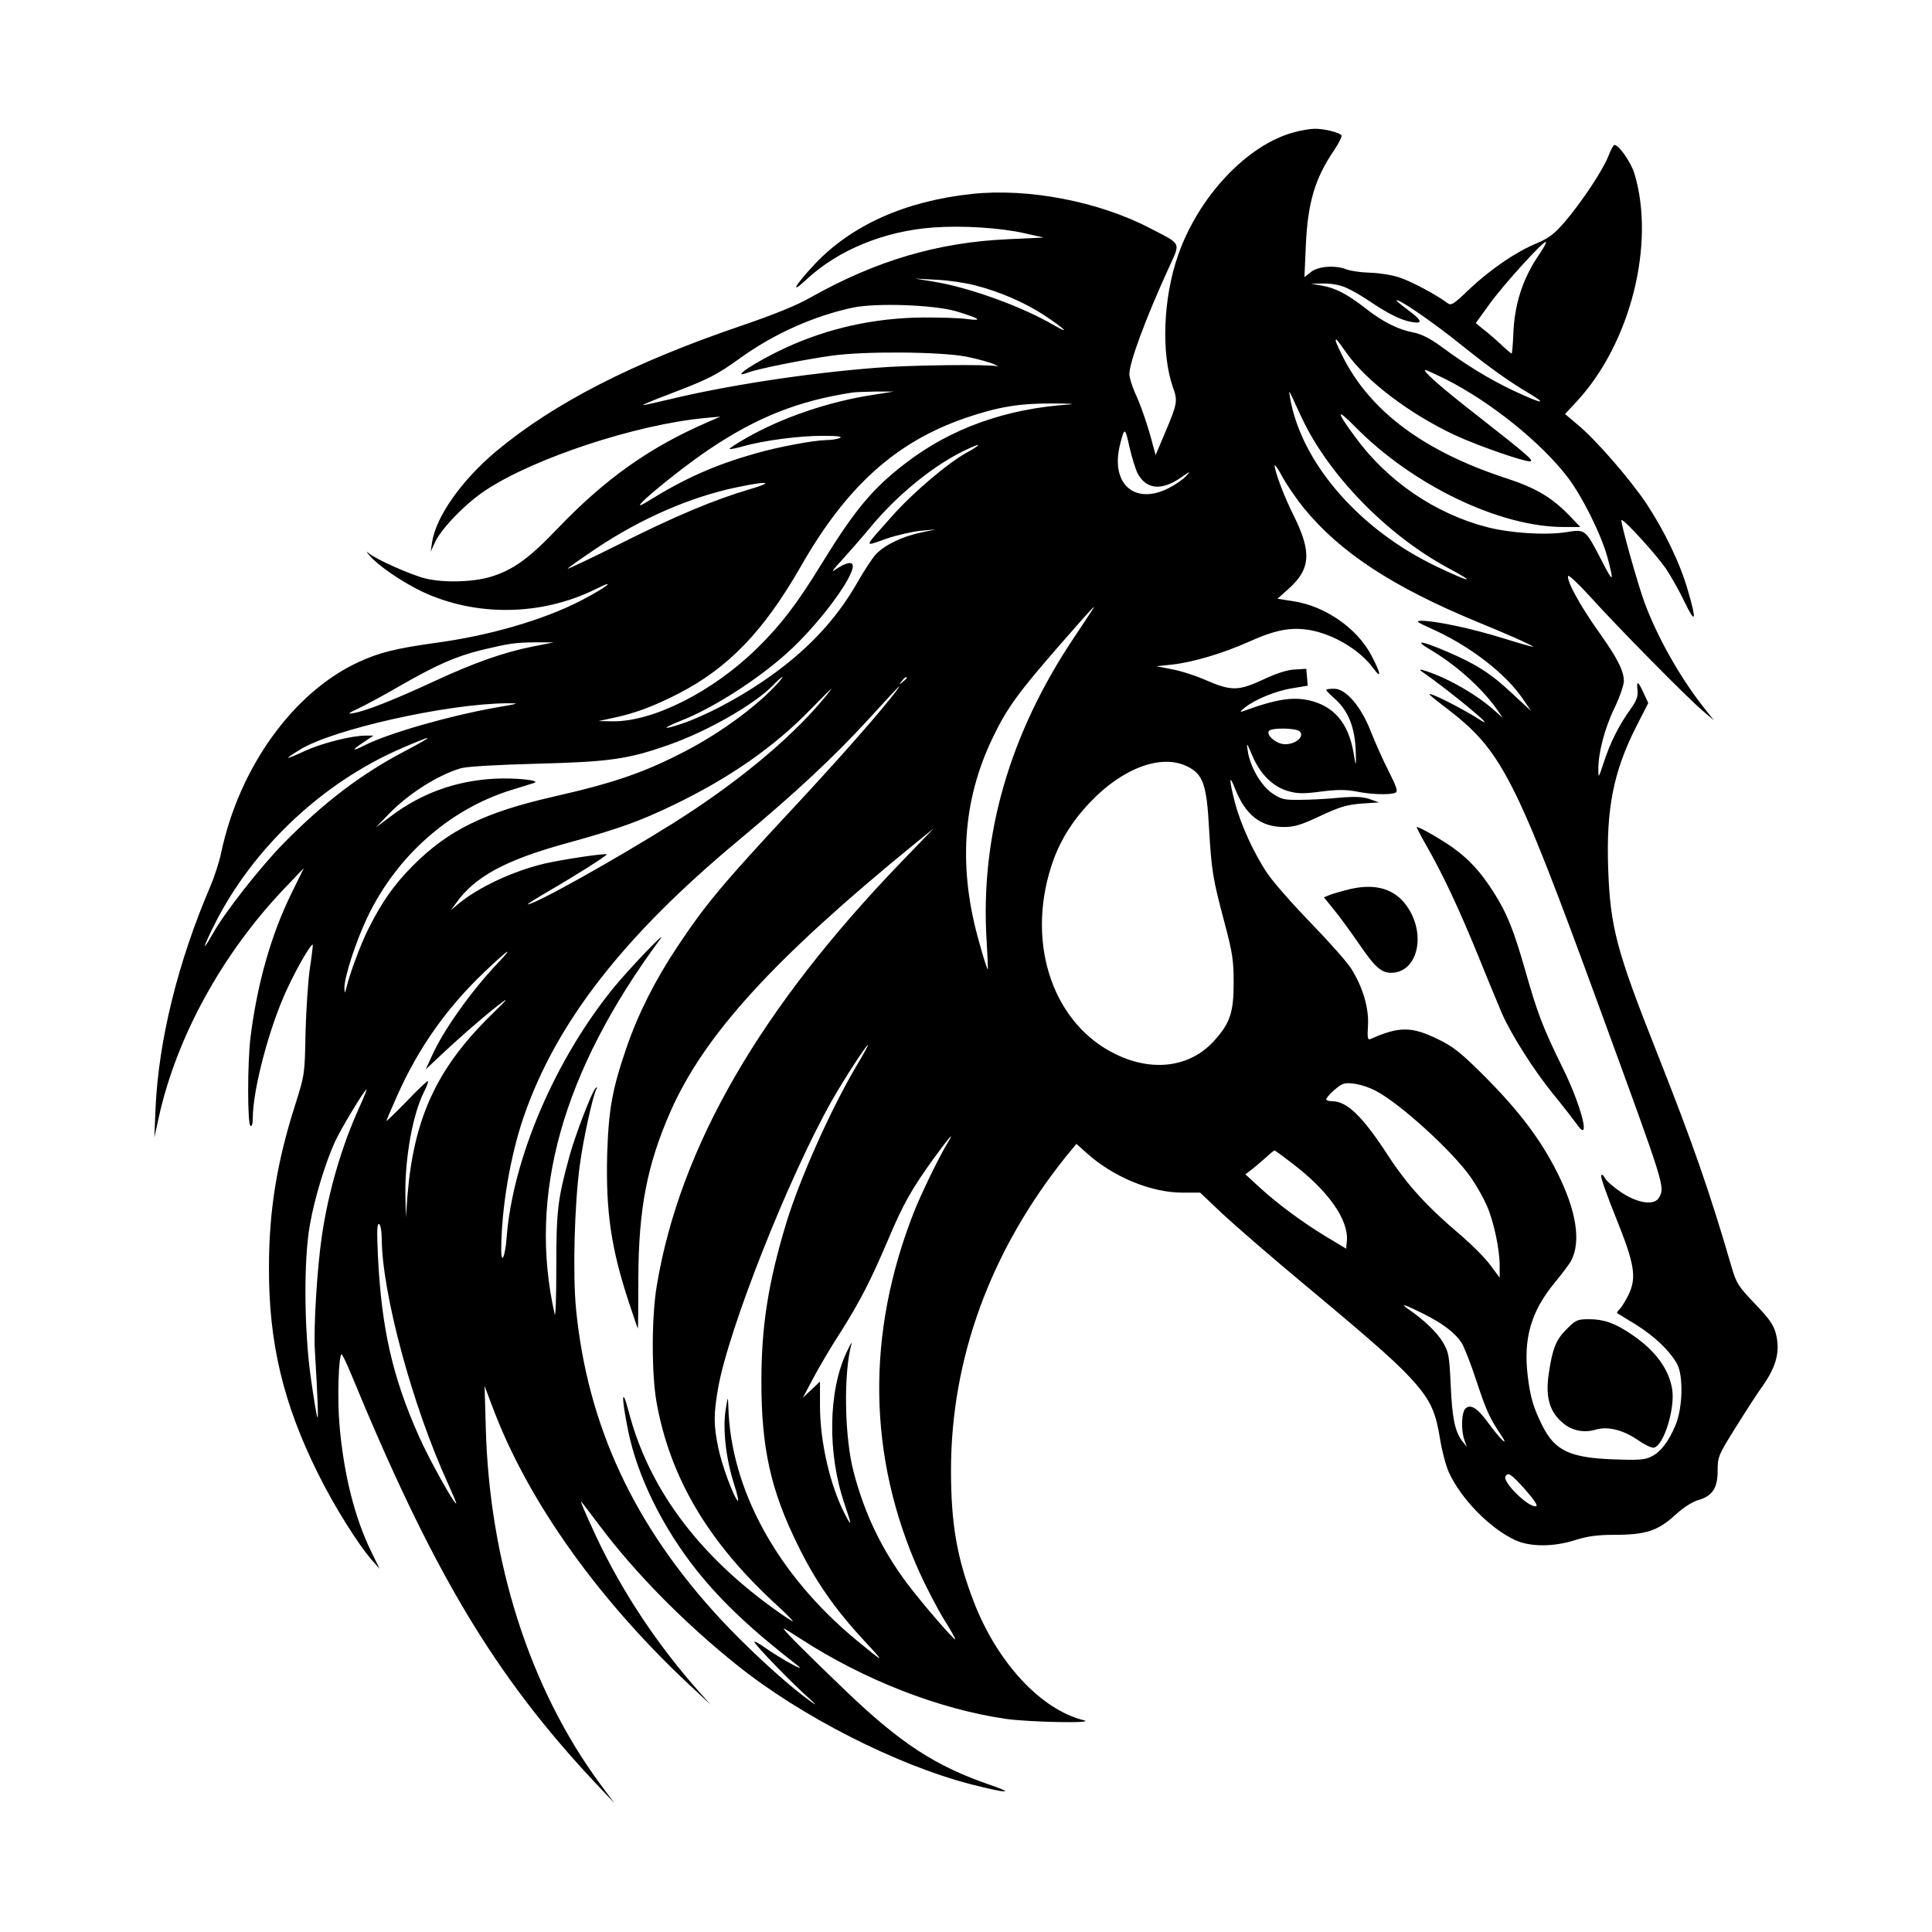 <svg width="1500" height="1500" viewBox="0 0 1500 1500" xmlns="http://www.w3.org/2000/svg">
  <!-- Original SVG transformiert und zentriert -->
  <svg x="119.835" y="100.0" width="1260.33" height="1300" viewBox="0 0 692.6 714.4">
    rg/2000/svg" viewBox="0 0 692.6 714.4">
  <defs>
    <style>
      .cls-1 {
        fill-rule: evenodd;
      }
    </style>
  </defs>
  <path class="cls-1" d="M486.2,1.5c-19.9,5.3-40.7,27.4-49.4,52.4-6.4,18.3-7.3,41.9-2.2,56.4,2.1,5.7,1.8,7.1-3,18.5l-4.4,10.4-1.2-4.4c-1.9-7.5-5.2-17.2-7.7-22.4-1.2-2.8-2.3-6.3-2.3-7.8,0-4.9,7.1-24.1,16.7-45,5.2-11.5,5.9-10-7.9-17.2-21.9-11.4-51.9-17.2-76.1-14.6-28.5,3.1-51.2,13.3-67,30-8.4,9-10.8,13.3-3.6,6.6,13.6-12.7,33.4-20.8,54.3-22.3,12.2-.9,28.2.1,38.6,2.4l8.5,1.9-15,.7c-30.1,1.3-56.5,9.1-84.6,24.9-5.9,3.4-15.9,7.4-29.4,12-46.4,15.8-80,33-104.8,53.7-14.7,12.4-25.5,27.7-27.2,38.7l-.6,4,2-4.3c2.8-5.8,13-16.3,21.3-21.8,20.8-13.8,64.5-28.2,93.8-30.9l6.5-.6-5.5,2.4c-24.7,10.7-43.6,24.1-64,45.4-12,12.6-18.8,17.5-28,20.4-7.5,2.4-20.1,2.8-28.2.9-5.9-1.4-21.1-8.1-24.3-10.8-1.3-1.1-1.1-.7.5,1.2,3.8,4.3,13.8,11.1,22.1,15.1,22.9,10.8,50.8,10.5,74-.9,10-5,4.9-.9-6.1,4.8-15.9,8.2-39,15-62.5,18.1-16.4,2.3-23.7,4.1-32.3,8.1-27.9,12.8-51,45-58.7,81.4-.8,3.9-2.9,10.3-4.6,14.3C10,355.6,1.8,389,.5,418l-.5,12.4,1.9-8.7c7.6-34.3,27.1-69.8,53.6-97.6l8.3-8.7-5.3,10.8c-8.7,17.7-14.7,38.8-17.5,61.7-1.3,10.9-1.3,36.7,0,37.5.6.4,1-.9,1-3.3,0-12.2,7.1-39,14.6-55,4.2-9.1,10.3-19.6,11-19,.1.2-.4,4.6-1.2,9.8-.8,5.2-1.6,17.6-1.9,27.6-.3,17.9-.4,18.2-4.3,30.6-7.9,24.6-11.3,45.5-11.3,69.8-.1,32.1,6.1,58.1,21,88,6.6,13.4,17.1,30.2,23.1,37l3.1,3.5-3.4-7c-7.2-14.6-11.9-33.3-13.7-54.3-1-10.8-.4-30.2.9-30.2.3,0,2,3.5,3.8,7.8,35,85,61.4,129.2,104.6,175.2l8,8.5-6.1-8.2c-30-40.7-47.3-94.7-48.8-152.3l-.5-17.5,3.4,9c15.2,40.6,46.1,83.8,87.2,121.5l5.9,5.5-4.5-5c-18.1-20.3-33.1-42.8-44.4-66.8-5-10.8-7.1-15.7-6.2-14.7.3.3,3.8,5,8,10.5,14.8,19.7,35.7,41,58.2,59,27.1,21.8,68.1,42.7,99.8,50.9,15.6,4,19.5,4.1,8,.2-23.1-8-37.8-17.5-61.5-40.2-18.3-17.6-27.1-26.4-26.2-26.4.3,0,3.5,2,7.2,4.4,26.8,17.4,58.7,29.9,87.3,34.1,10.5,1.5,39.3,2,33.4.6-18.2-4.5-36.9-24.6-46.9-50.6-7.2-18.7-9.7-33.3-9.7-56,0-47.6,16.8-93.6,48.9-133.7l4.6-5.6,4.6,4.1c11.3,10.1,27.4,16.7,40.6,16.7h7.6l9.6,9.1c5.4,5,21.6,19.1,36.2,31.2,30.1,25.1,39.4,33.4,46.4,41.5,6.3,7.4,8.4,12.2,10.2,23.5.8,5,2.5,11.4,3.8,14.2,5.3,11.4,17.5,23.8,28.3,28.8,6.4,2.9,16.4,2.9,25.7-.1,5.1-1.6,9.3-2.2,16.5-2.2,13.3,0,18.6-1.7,25.8-8.3,3.5-3.2,7.4-5.8,10-6.5,6.1-1.8,8.3-5.1,8.3-12.6,0-5.9.3-6.6,7.8-18.6,4.3-6.9,9.4-14.8,11.4-17.5,5.9-8.4,7.5-14.8,5.7-22.1-1-4-2.7-6.4-9-13-7-7.3-7.9-8.7-9.9-15.5-9.5-32.6-16.5-52.7-32-91.9-17.2-43.4-19.8-53.3-20.7-78.1-.9-25.6,2.2-41.4,11.9-60.6l5.2-10.2-1.9-4.1c-2.4-5.3-3.2-5.7-2.7-1.4.3,2.6-.3,4.4-3.1,8.3-4.8,6.7-8.6,14.2-11.3,22.6-2.2,6.7-2.3,6.8-2.3,3-.1-6.9,2.7-17.7,6.9-26.3,2.2-4.6,4-9.8,4-11.5-.1-4.5-2.8-9.8-10.9-21.2-7.5-10.5-13.6-21.5-12.9-23.6.2-.6,4.4,3.3,9.3,8.7,11.5,12.8,41.6,43.3,48,48.7l4.9,4.2-5.1-6.5c-9.5-12.2-19-29-24.4-43.5-3-8.1-10.7-35.5-9.9-35.5,1.4,0,14.8,14.8,18.9,20.7,2.3,3.5,6,10,8.1,14.5,4.6,9.5,5.1,7.8,1.4-4.8-3.3-11.7-10-25.6-17.8-37.4-7.2-10.7-21.6-27.3-29.5-33.8l-5.2-4.4,5.2-5.6c22.8-24.8,33.4-67.1,24.4-97-1.5-4.8-6.6-12.2-8.5-12.2-.5,0-1.6,2.1-2.6,4.7-2.3,6-11.5,19.8-18.6,28.1-4.4,5.1-6.7,6.9-12.1,9.2-9.1,3.8-19.8,11.2-28.7,19.6-7,6.7-7.7,7.1-9.5,5.7-4.7-3.5-15.4-9.2-20.4-10.8-2.9-1-8.6-1.9-12.5-2-3.9-.1-8.4-.8-9.9-1.4-4.8-1.9-12.1-1.4-15.2,1.1l-2.8,2.2.6-13.5c.8-18.3,3.9-28.7,12.1-40.7,2-3,3.4-5.8,3.1-6.3-.8-1.2-7.5-2.9-11.5-2.8-1.9,0-5.9.7-8.8,1.5ZM591,53.4c-7.2,10.4-10.8,21.6-11.2,34.7-.2,4.3-.5,7.8-.7,7.8s-2.5-1.9-5-4.3c-2.5-2.3-5.9-5.2-7.5-6.4l-2.8-2.3,5.7-7.9c6-8.4,23.4-27.5,24.2-26.7.3.2-.9,2.5-2.7,5.1ZM350.2,66.8c10.6,2.7,21.3,7.4,29.4,12.7,8.9,5.9,11.5,8.5,4.4,4.4-13.4-7.9-36-16.1-51-18.6l-8.5-1.4,9,.5c5,.2,12.5,1.3,16.7,2.4ZM508.7,67.9c2.3,1,6.8,3.6,10,5.8,7.7,5.2,13.1,7.9,17.6,8.7,5.1,1,4.7-.6-1.3-5-2.7-2-5-3.9-5-4.1,0-1.5,15.5,9.1,28.1,19.3,11.9,9.5,19.7,15.1,28.5,20.3,8.5,5.1,5.1,4.4-7.4-1.5-9.8-4.7-19.5-10.6-30.3-18.6-4.7-3.4-8.2-5.2-11.7-5.9-6.5-1.2-13.1-4.5-20.7-10.5-7.6-5.9-12.6-8.5-18.4-9.5l-4.6-.8,5.5-.1c3.5,0,7.1.7,9.7,1.9ZM341.9,77.8c10,3,12.1,4.3,5.1,3.4-3-.5-11.6-.7-19-.7-20.7.2-40.4,4.5-58.8,13-12.4,5.7-24.7,13.8-15.6,10.4,3.9-1.5,23.8-5.5,35.4-7.1,14.3-2,46.4-1.7,57.4.4,4.9,1,10.3,2.5,12,3.3,1.7.8,2.2,1.2,1.1.8-3.3-.9-38-.5-52,.7-30.2,2.4-63.6,7.6-88,13.5-5.5,1.3-10.4,2.4-11,2.4-.5-.1,4.6-2.2,11.5-4.8,16.5-6.3,19.9-8,30.4-15.6,14.3-10.2,31.2-17.7,47.6-21.2,10-2.1,34.4-1.2,43.9,1.5ZM508.5,95.4c8.2,11.9,26.8,26.1,46.2,35.2,9.6,4.5,29.2,11.3,32.2,11.3,2.1-.1-1.1-2.8-22.4-19.5-15.7-12.2-23.9-19.5-22.2-19.5.4,0,4.3,1.8,8.6,3.9,19.2,9.7,40.9,27.1,52.2,42,6.2,8.2,14.2,24.2,16.9,34.1,2.9,10.9,2.5,11.1-2.5,1.3-7-13.5-6.9-13.4-15.1-12.1-8.8,1.4-23.8.4-33.6-2.1-22.2-5.7-42.6-19.6-56.3-38.3-8.3-11.2-8.4-12.9-.4-4.8,24.6,25.1,61.8,43,89.2,43h7.1l-3.9-4.1c-8.2-8.6-14.8-12.5-28.3-16.9-34.6-11.4-57.4-28.4-69.1-51.6-2.9-5.8-3.5-7.4-2.8-7.4.2,0,2.1,2.5,4.2,5.5ZM306.7,113.5c-19,2.9-38.9,9.7-54.1,18.4-4.2,2.4-7.4,4.5-7.2,4.7.2.2,2.8-.3,5.7-1.1,8.5-2.5,24.6-4.6,34.4-4.5,6,0,8.3.3,7,.9-1.1.5-3.6.9-5.6.9-5.7.1-20.6,2.9-30.4,5.7-17.5,5-30,10.5-46.4,20.7-11.1,6.8,12.1-12.7,26.7-22.5,20.4-13.7,38.1-20.7,61.2-24.2,1.4-.2,5.9-.3,10-.4h7.5l-8.8,1.4ZM489.6,123.4c11.5,24.5,36.6,50.2,62.8,64.2,12,6.4,9.2,6.1-5-.7-33-15.6-58-44.2-62.8-72-.6-3.2-.5-3.3.6-1,.6,1.4,2.6,5.6,4.4,9.5ZM390.5,117.6c-27.3,1.8-51,10.3-70.4,25.4-13.8,10.6-21.4,19.8-35.6,42.9-10.2,16.6-17.1,25.7-27.2,35.6-18.9,18.6-44.4,31.5-61.8,31.3l-6-.1,6.5-1.4c9-1.9,17-4.9,27.2-10.1,21.7-11.1,36.8-26.8,52.8-54.8,19.4-33.9,40.4-52.8,70-63,14-4.8,23.1-6.3,37.5-6.2,6.6,0,9.8.2,7,.4ZM419.4,146.8c3.7,7.1,10.3,7.8,18.6,2,4.1-2.9,4.3-2.9,2.1-.5-1.4,1.4-4.7,3.7-7.5,5.1-14.6,7.3-24.9-2.2-20.5-19,1.8-7.2,2.1-7.1,3.9,1.2,1,4.4,2.6,9.5,3.4,11.2ZM346.7,138.1c-8,4.4-22.8,16.9-31.7,26.9-12.8,14.4-12.5,13.3-2.7,9.9,4.7-1.6,11.4-3.1,14.8-3.4l6.4-.6-6.6,1.4c-7.9,1.7-15.4,5.3-19.1,9.3-1.4,1.5-4.9,6.8-7.7,11.7-9.5,16.7-22.4,30.2-40.4,42.4-11.3,7.7-24.8,14.8-34.6,18.1-8.6,2.9-8.8,2.1-.3-1.3,13.3-5.2,32.5-17.4,45.2-28.9,12.8-11.4,28-31.6,28-37,0-2.2-2.9-1.6-7.5,1.5-1.9,1.4-1,0,2.6-3.8,3-3.3,8.7-9.8,12.6-14.5,10.6-12.8,24.9-24.7,37.7-31.4,3.7-1.9,7.3-3.5,7.9-3.5.7,0-1.4,1.5-4.6,3.2ZM490.6,162c15.3,18.7,37.8,33.5,73.9,48.4,12.7,5.2,22.9,9.7,23.8,10.6.5.3-5.4-1.3-13-3.7-13.6-4.2-28.8-7.4-34.8-7.4-2.5.1-1.8.6,4,3.2,16.5,7.3,32,19.2,39.5,30.3l3.4,5-8.1-7.5c-8.9-8.4-15.4-12.5-27-17.5-11.3-4.9-15.3-5.6-8.3-1.4,11.1,6.5,22,16.2,28.6,25.4l2.8,4-3.5-3.1c-7.6-6.8-19.3-13.6-29.2-16.9q-4.1-1.4-1.7.3c12.1,8.4,33.4,26.1,24.5,20.4-7.7-4.9-21.5-11.9-21.5-10.8,0,.2,3.3,2.9,7.3,5.9,23.6,18.1,29.1,28.9,64.7,126.2,29,79.3,28.5,77.8,26,82.6-1.9,3.4-8.7,2.6-15.8-2-3.3-2.2-6.6-5-7.3-6.3-.7-1.3-1.4-1.8-1.6-1.1-.3.7,2.6,8.8,6.3,18,8,19.8,8.9,25.5,5.4,32.8-1.2,2.5-2.9,5.2-3.7,6.1-.9.8-1.4,1.6-1.2,1.8.2.1,3.8,2.3,8,4.9,7.9,4.9,14.4,11.1,17.6,16.8,2.7,5,2.4,18.6-.6,25.9-2.9,7-6.3,11.6-10.4,13.6-2.6,1.4-5.4,1.6-16.2,1.2-18.5-.7-24.9-3.7-30.2-14.2-3.8-7.6-5.2-12-6.3-21.1-2-16.1,1.3-27.7,11.4-40,3.2-3.9,6.4-8.1,7.1-9.5,4.3-8.2,2.2-21.3-5.9-37.5-7.2-14.3-16.2-26.2-31-41.1-10-10-13.4-12.7-19.6-15.7-11.5-5.7-16.8-5.7-29-.3-1.4.6-1.5-.2-1.2-5.6.5-7.4-2.2-16.5-7.1-24.3-1.7-2.8-9.5-11.5-17.2-19.5-7.8-8-16-17.4-18.4-20.9-5.9-8.6-11.7-21.4-14.1-30.7-2.5-9.7-2.5-12.4,0-6,4.5,11.5,11,16.6,21,16.6,4.3,0,7.4-.9,15.4-4.7,8.3-3.9,11.4-4.8,17.6-5.3l7.5-.5-3.9-1.4c-3-1-6.2-1.2-13-.6-5,.5-12.5.9-16.8.9-6.9.1-8-.2-12-2.9-4.8-3.4-9.3-11.3-10.3-18-.6-3.8-.5-3.7,1.9,1.9,3.3,7.9,8.7,13.3,15.1,15.2,4.2,1.2,6.4,1.3,14.1.3,7-.9,10.6-.9,15-.1,6.2,1.3,14.3,1.6,16.8.6,1.3-.5.8-2.1-2.8-9.3-2.5-4.8-5.8-12.4-7.6-16.9-4.1-10.6-10.6-18.2-15.6-18.2-1.9,0-3.4.2-3.4.5s1.7,2.1,3.9,4c5.6,5.1,8.4,12.2,8.7,22.5q.3,8.4-.6,2.4c-1.9-13.4-7.5-21-17.6-24-7.8-2.2-14.9-1.3-29.9,4.2-1.5.5-1.3.1.7-1.5,4.3-3.5,13.3-7.2,20.3-8.3l6.6-1.1-.3-3.6-.3-3.6-4.9.3c-3.1.1-7.8,1.6-13.3,4.2-10.7,5-13.8,5-24.3.5-4.4-2-11-4.1-14.8-4.8l-6.7-1.3,6.7-.7c9-1,21.7-4.8,32.7-9.7,11.5-5.2,18.1-6.4,26.3-5,10.2,1.9,21.2,8.5,26.9,16.3,3.7,5,3.2,2.1-1-5.8-6-11.3-19.5-20.7-32.9-22.8l-7-1.1,4.8-4.3c9.4-8.4,9.8-15.7,2.1-31.2-3.9-7.7-8.1-18.8-8.1-21.3,0-.7,1.6,1.5,3.4,5,1.9,3.4,6,9.4,9.2,13.3ZM254,153.8c-15,4.4-31.7,11.4-55.4,23.3-12,6-22,10.7-22.2,10.6-.2-.2,5.2-4,11.9-8.5,19.2-12.9,40.4-22.1,60-26.2,13.6-2.9,16.7-2.4,5.7.8ZM400.3,205.1c-.4.7-4.1,6.2-8,12.1-27.5,41.1-40,84.6-37.2,129.2.4,6.6.6,12.1.5,12.3-.2.1-1.8-4.8-3.5-11-9.3-32.1-7.4-61.2,5.8-88.3,5.9-12.3,10.9-19.1,28.7-39.5,13.2-15.1,15.6-17.7,13.7-14.8ZM161.4,220.9c-12.5,2.5-25.2,7-42.4,15-16.2,7.5-28.7,12.5-34,13.4-2.9.5-2.4.1,2.5-2.2,3.3-1.6,10.9-5.7,16.9-9.2,16.2-9.3,24-12.7,35.1-15.5,12.3-2.9,14.1-3.2,23.5-3.3h7.5l-9.1,1.8ZM266.4,236.1c-8.6,9.7-24.3,21.3-39.4,29.2-18,9.4-30.6,13.7-56.9,19.7-29.3,6.7-44.6,14.2-59.7,29.3-8.1,8.1-13.4,15.7-19.1,27.1-3.5,7-8.2,19.8-9.6,26-.4,1.5-.5,1.4-.6-.6-.2-4.5,4.8-19.9,9.8-30.4,12.6-26.4,35.5-46.5,62.1-54.5,4.1-1.3,8.2-2.5,9-2.8,3.3-1.1-8-2.3-17-1.8-16.4.9-31,6.2-43.8,15.8l-6.7,5,5.5-5.7c8.3-8.6,20.5-16.4,30.5-19.5,2.5-.8,14.4-1.5,32.5-2,31.2-.8,39.2-1.9,56.9-8.2,16.2-5.7,36.4-17.3,44-25.2,3.8-3.9,5.6-5,2.5-1.4ZM321,234.3c0,.2-.8,1-1.7,1.7-1.6,1.3-1.7,1.2-.4-.4,1.3-1.6,2.1-2.1,2.1-1.3ZM314,243.1c-7.4,9.3-23.8,27.8-41.5,46.8-30,32.2-37.5,41.2-49.5,59.3-9.3,14-16.5,28.2-21.5,42.7-6.2,18-7.7,26.6-8.3,45.9-.6,24.4,1.7,40.1,9.4,63.3,2,6,3.6,10.8,3.7,10.8s.2-9.6.2-21.3c.1-29.9,3.7-48.5,13.8-71.5,14.4-32.5,43.9-64.9,103.7-113.7l8.5-6.9-13.5,14c-60.4,62.6-94.7,121.8-104.6,180.9-2.3,13.3-2.3,37.9-.1,50.1,5.8,32.2,22.2,59.8,51.3,86.4,3.9,3.6,7,6.7,6.8,6.9-.1.1-4.1-2.4-8.7-5.8-32.4-23.5-52.9-51.5-61.3-83.6-3-11.5-3.2-6.4-.3,7.8,3.9,19.6,14.7,41.5,29.4,60,10.7,13.3,22.7,24.7,43,40.5,4.4,3.5-7.8-3.3-13.7-7.5-2.7-1.9-4.8-3.1-4.8-2.6.1,1.1,16.1,17.7,23.5,24.2q5.8,5.2-2.4-1c-9.4-7.1-24.8-21.4-35.4-32.8-37-39.9-56.9-82.6-61.8-132.6-1.4-14.6-.7-44.1,1.6-61,1.4-10.9,5.6-30.1,7.2-32.9.4-.7.2-.8-.5-.1-1.5,1.4-8.8,20.4-11.1,29-5,18.2-5.6,23.1-5.6,47.3,0,12.8-.3,21.8-.7,20-11.5-50.8,3.3-103.5,44.9-159.8,4-5.4-12.7,12-19.6,20.4-25,30.6-43.2,73-45.8,106.8-.6,8.1-2.3,11.9-2.3,5.1.1-17.7,3.8-39.8,9.6-56.7,13.8-40,42.3-76.8,91.4-117.7,24.8-20.7,41-35.8,56-52.2,6.8-7.5,12.6-13.7,12.8-13.7s-1.5,2.4-3.8,5.2ZM285.2,243.6c-14.2,17-37.4,36.1-64.2,52.9-25.8,16.1-58.6,34.4-61.7,34.4-.4,0,3.7-2.6,9.2-5.8,10.7-6.2,24.5-14.9,24.5-15.5,0-.7-19.2,2.2-26.5,3.9-13.5,3.2-28.2,10.1-36.8,17.2l-3.2,2.7,2.2-3c8-11.3,21.1-18.4,46.9-25.5,22.5-6.2,31.6-9.5,45.9-16.4,23.9-11.5,43.1-24.9,58.5-40.8,4.7-4.8,8.7-8.8,8.8-8.8.2,0-1.4,2.1-3.6,4.7ZM145.9,246.9c-20.3,3.6-46,11-56.1,16.1-5.5,2.8-5.9,2.3-.8-1.1l4.5-3h-3.3c-6.1,0-18.6,3.2-25.9,6.5-4,1.9-7.3,3.2-7.3,3s2.3-1.8,5.1-3.5c14.1-8.7,62.8-19.6,88.4-19.8,5.6,0,5.3.1-4.6,1.8ZM488.8,257.2c2.2,2.6-3.2,6.2-7.8,5.2-3.2-.7-6.5-3.9-5.5-5.4.9-1.6,12-1.4,13.3.2ZM107.5,265.2c-18.9,9.8-35.1,22.1-52.4,39.7-9.8,10-25.1,29.4-30.2,38.6-4.8,8.4-4.4,6.4.7-3.9,16.4-32.7,46.1-60.7,79.9-75.3,5.5-2.4,10.5-4.4,11-4.4.6.1-3.5,2.4-9,5.3ZM440.6,272c6.8,3.3,8.4,7.6,9.4,26.6,1.1,18.1,1.5,21,6.7,40.5,3.3,12.4,3.8,15.8,3.8,25.3,0,12.8-1.6,17.3-8.5,24.9-10.1,11-25.8,13.2-41.5,5.7-26.7-12.7-38.6-46.5-27.9-80.1,3.2-10.1,8.5-19,16.6-27.5,13.8-14.6,30.4-20.8,41.4-15.4ZM146.4,356.1c-11.7,12.4-23.3,28.9-28,39.5l-2.6,5.7,5.4-5.1c7.6-7.2,18.3-16.6,25.3-22.1,5.2-4,4.8-3.4-3.6,4.8-22.5,22.3-32.2,43.4-34.9,76.2l-.7,9.3-.2-9.7c-.2-15.8,3.2-34.6,8.1-44.1,1.1-2.2,1.8-4.1,1.5-4.3-.2-.2-4.3,3.6-9,8.6-4.8,4.9-8.7,8.7-8.7,8.4s2.2-5.3,4.8-11.2c9.1-20.3,21.1-37.2,37.2-52.5,10.2-9.7,12.9-11.4,5.4-3.5ZM299.4,400.1c-11,18.7-24,47.8-29.8,66.8-7.7,25.5-10.6,43.9-10.6,67.7,0,28.3,4,46.4,15.6,69.8,7.4,15.2,15.8,27.2,28.1,40.5,9.4,10.1,9.2,10.1-3.2-.1-33.7-27.9-53.7-64.3-54.6-99.7-.2-4.6-.2-4.5-1.2,1.8-1.2,8.2.2,20.6,3.6,31.2,1.4,4.3,2.1,7.6,1.7,7.3-1.6-1-6.9-15.2-8.4-22.7-2-9.6-2-14.2-.1-25.2,4.4-25.3,30.2-90.4,48.6-122.9,5.3-9.3,14.6-23.7,15.4-23.7.2,0-2.1,4.2-5.1,9.2ZM521,410.4c10.4,5.3,33.4,26.3,40.9,37.3,2.4,3.5,5.3,8.7,6.6,11.7,2.9,6.5,5.5,18.6,5.5,25.6v5.2l-4-5.4c-2.2-3-7.7-8.5-12.2-12.4-14.6-12.3-23-21.5-31.2-34-11.1-17.1-17.7-23.5-24.1-23.5-1.4,0-2.5-.4-2.5-.8,0-1.1,5.1-5.8,7-6.5,2.6-1.1,9,.2,14,2.8ZM87.5,417.4c-7.5,16.5-13.2,35.8-16,54.8-2.1,14.3-3.6,39.1-3,49.2,1.2,19.9,1.5,28.8,1.1,28.4-.3-.2-1.5-7.4-2.7-15.9-3-20.4-3.3-51.3-.5-66.5,2-11.3,6.5-26,10.6-35.1,2.5-5.5,12.7-22.4,13.5-22.4.2,0-1.1,3.4-3,7.5ZM338.2,433.1c-3.4,5.6-10.9,21-14,28.8-20.6,52.1-19.9,104.7,2.2,153.9,2.9,6.4,7.6,15.4,10.4,20,2.9,4.6,5.1,8.5,4.9,8.7-.4.5-14.4-15.7-20.4-23.7-10.9-14.5-18.3-29.9-23-47.9-3.9-15.1-4.3-42.2-.8-54.7.3-1-.7.7-2.1,3.7-7.9,16.6-8.3,43.3-.9,64.9,3,8.8,3.1,9.9.5,5-6.6-12.4-11-31.4-11-47v-10.3l-3.7,3.5-3.6,3.4,4.5-8.5c2.5-4.7,7.7-13.5,11.6-19.5,8.1-12.8,12.9-22.1,20.3-39.5,6.3-14.9,9.8-21.2,19.2-34.3,7.1-9.7,9.6-12.6,5.9-6.5ZM485.6,441.5c15.4,11.7,24,24.1,23.2,33l-.3,3.3-8.5-5.1c-10.2-6.2-20.4-13.7-28.5-21.1l-6-5.5,3-2.3c1.6-1.3,4.3-3.6,6-5.1,1.6-1.5,3.2-2.8,3.4-2.8.3,0,3.7,2.5,7.7,5.6ZM97,473.2c.1,23.6,13.1,71.7,28.4,105.1,2,4.4,3.5,8,3.4,8.2-.7.7-11.7-19.1-15.9-28.6-11.3-25.3-16-46.1-17.5-76.9-.5-10.6-.4-14.2.5-13.7.6.4,1.1,3.1,1.1,5.9ZM541.3,505.5c8.6,4.3,13.9,8.4,16.6,12.7,1,1.8,3.8,8.7,6,15.5,4.4,13.3,5.8,16.3,10.4,23.2,4.2,6.2.2,2.6-4.9-4.4-4.7-6.5-7.6-8.5-9.9-6.6-1.8,1.5-2.1,9.3-.5,13.7l1,2.8-1.9-2.4c-3.2-4.1-4.4-10-5-24.1-.6-12.3-.8-13.9-3.3-18.1-2.5-4.3-8.3-9.8-14.8-14.2-4-2.8-1.3-1.9,6.3,1.9ZM584.9,580.6c4,4.6,5.5,6.9,4.6,7.1-3.1.7-14.5-10.4-13-12.8,1.1-1.8,2.3-1.1,8.4,5.7Z"/>
  <path class="cls-1" d="M542.6,305.6c7.1,12.4,13.8,26.6,22.3,47.4,4.3,10.7,8.9,21.6,10,24.3,4,9.1,13.3,23.8,21.5,34,4.5,5.5,9.2,11.6,10.6,13.5,6.1,8.8,1.9-8.1-6.3-24.5-8.3-16.9-10.6-23-15.7-40.9-5-17.5-7.8-24.6-13.6-33.7-5.6-8.8-10.5-14.1-17.8-19.3-5.4-3.7-13.7-8.5-15-8.5-.2,0,1.6,3.5,4,7.7Z"/>
  <path class="cls-1" d="M510.5,324.3c-3.3.8-7.2,1.9-8.8,2.5l-2.7,1.1,4.3,5.3c2.4,2.9,7.2,9.5,10.7,14.6,6.9,10.1,9.6,12.4,14,12.3,9.9-.3,14.2-13.5,8.3-25.3-5-9.7-13.6-13.2-25.8-10.5Z"/>
  <path class="cls-1" d="M602.5,512.2c-4.5,4.5-6,8.2-7.6,19.2-1.4,9.8.4,16.1,6.1,20.8,3.8,3.3,9.1,4.3,14,2.8,5.2-1.5,11.6.1,18.2,4.6,2.7,1.9,5.7,3.3,6.6,3.1,4.2-.8,9.1-16.7,7.8-24.9-1.4-8.8-7.4-16.8-17.6-23.6-6.8-4.6-11.6-6.3-17.8-6.3-5.1,0-5.7.3-9.7,4.3Z"/>

  </svg>
</svg>